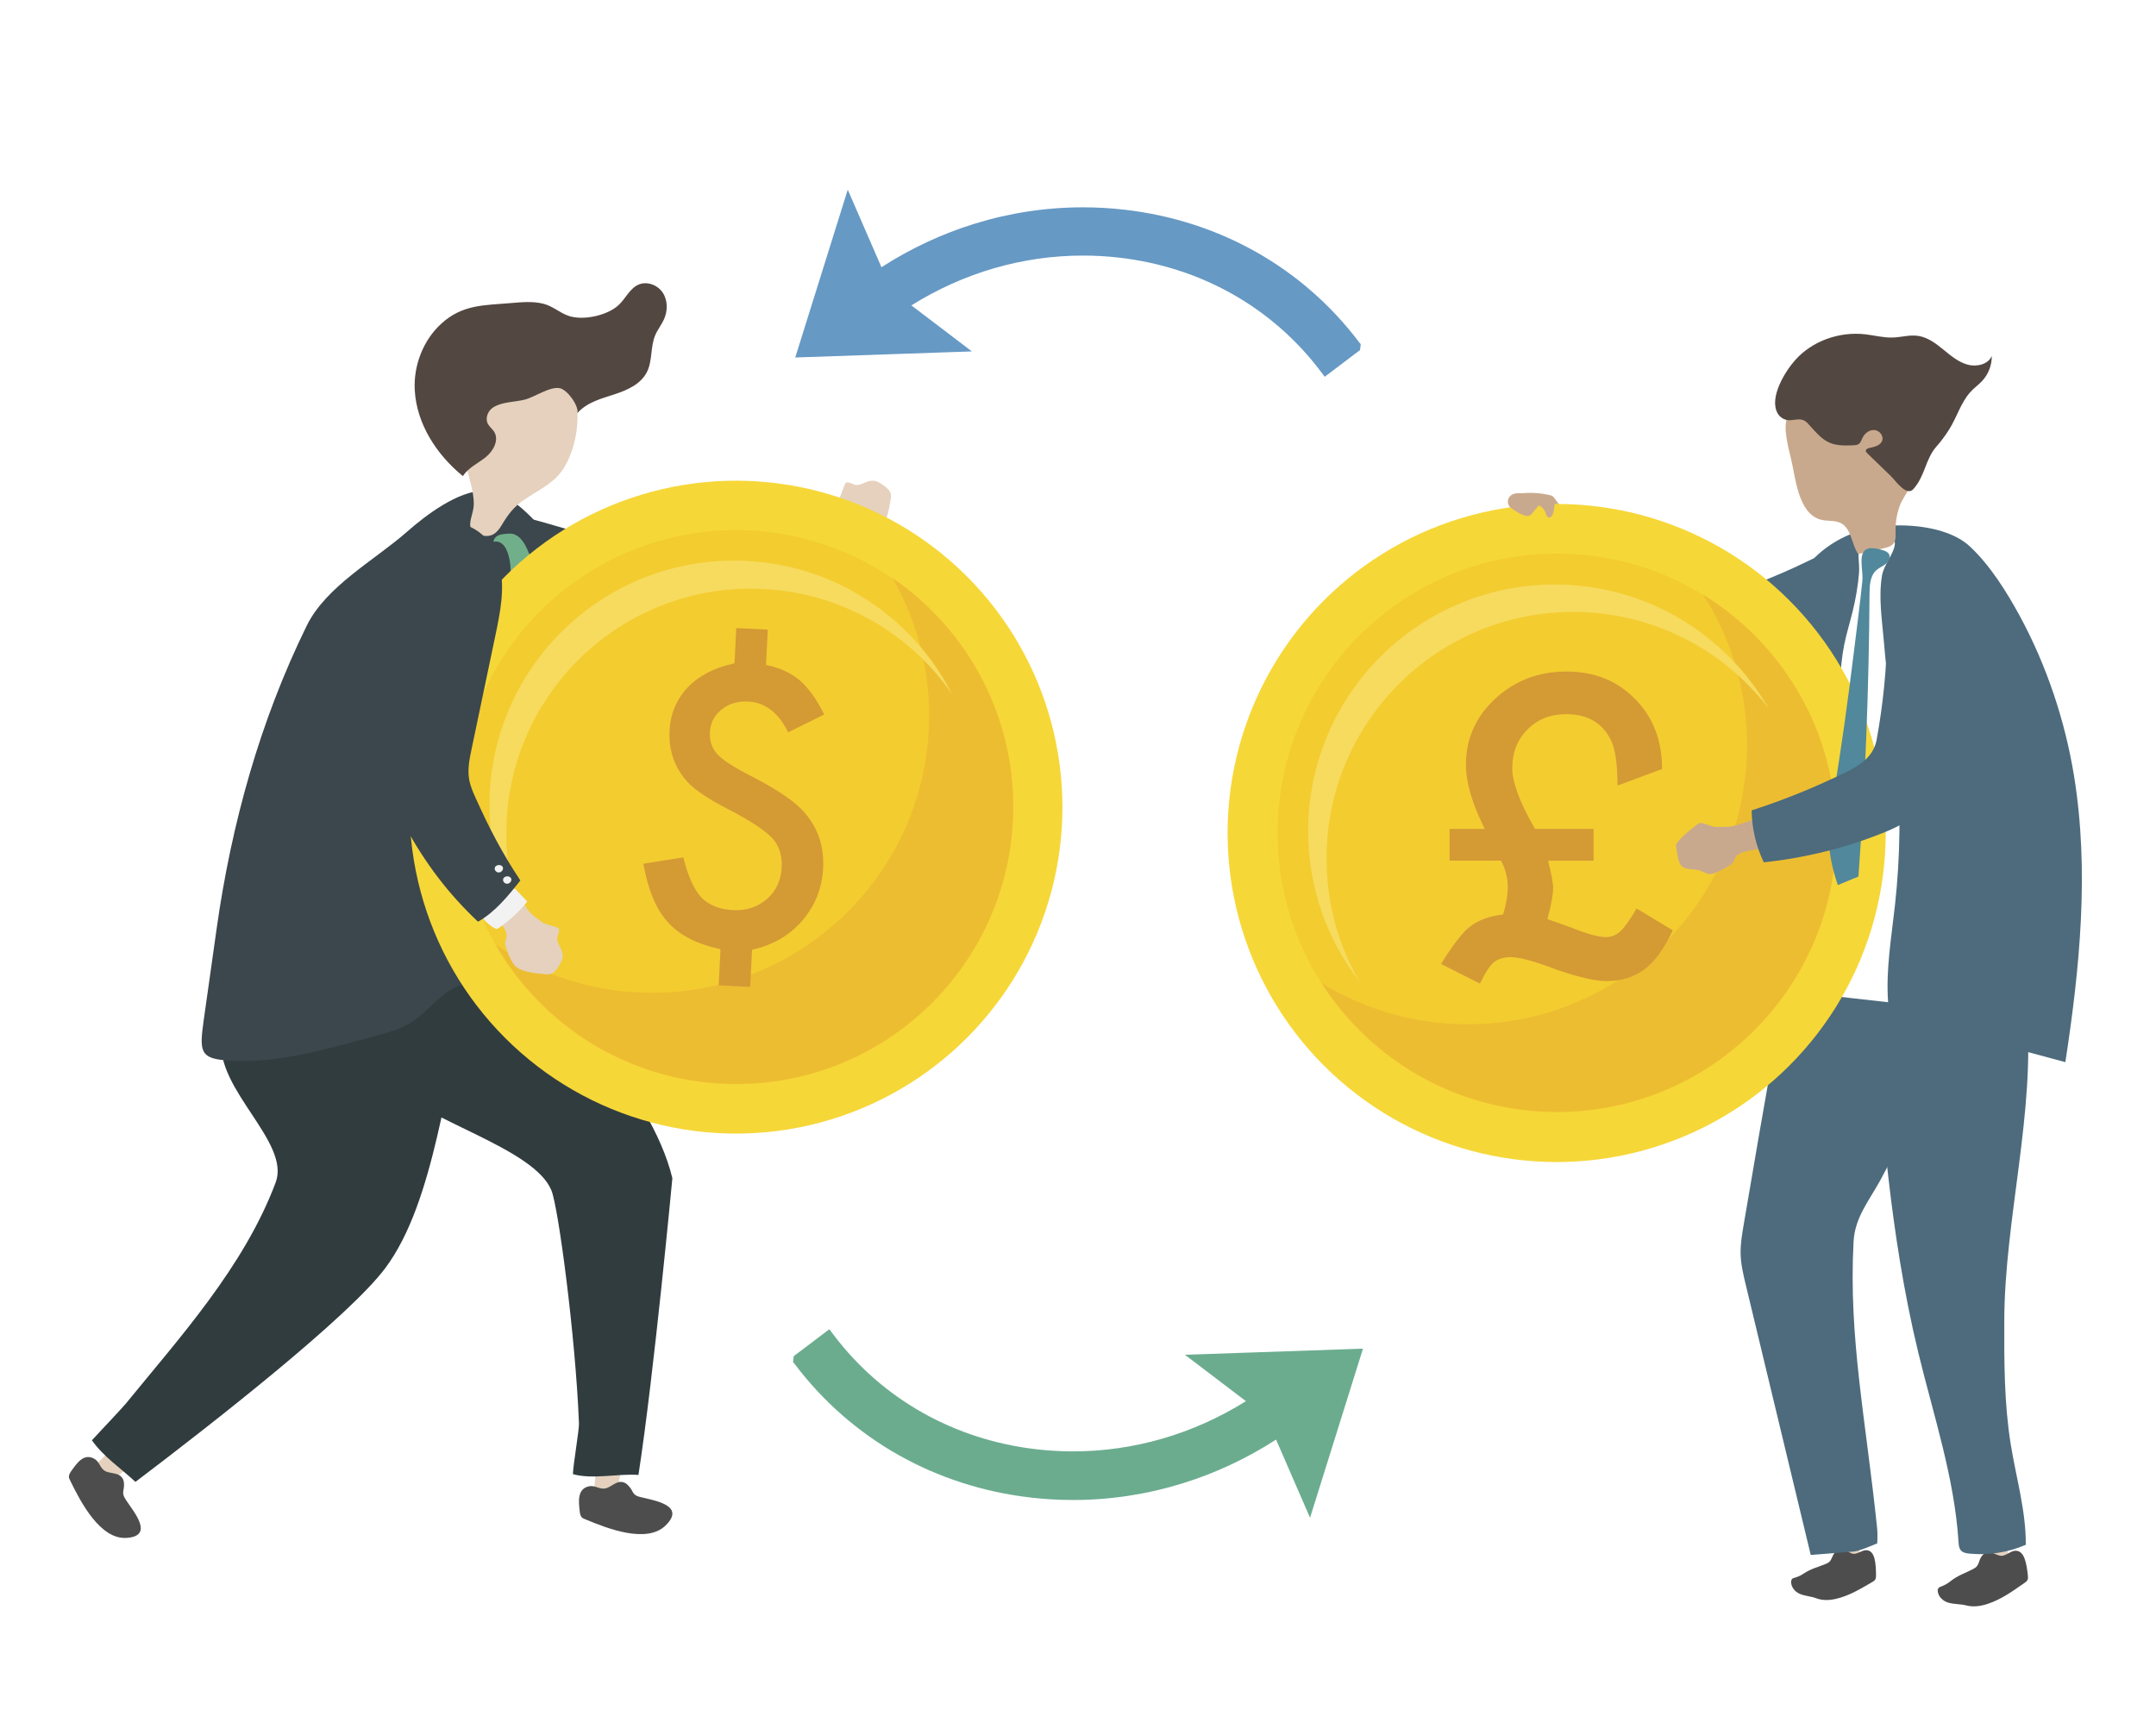 <svg xmlns="http://www.w3.org/2000/svg" xmlns:xlink="http://www.w3.org/1999/xlink" x="0px" y="0px" viewBox="0 0 1122 900" style="enable-background:new 0 0 1122 900;" xml:space="preserve"><g id="background">	<rect x="0" y="0" style="fill:#FFFFFF;" width="1122" height="900"></rect></g><g id="object">	<g>		<path style="fill:#FFFFFF;" d="M242.769,479.146c-0.414,12.139-0.793,25.015-7.456,35.171c12.127-0.511,24.205-2.174,36.019-4.959   c0.866-25.447,6.716-50.44,9.617-75.736c2.5-21.8,2.806-43.799,2.312-65.736c-0.4-17.763-1.328-35.606-4.635-53.097   c-2.549-13.485-5.346-23.166-11.865-35.337c-0.33-0.616-0.7-1.272-1.332-1.57c-0.546-0.258-1.182-0.196-1.78-0.116   c-10.56,1.424-8.643,3.546-7.961,12.395c0.552,7.154-0.691,14.311-1.038,21.444c-0.666,13.657-1.604,27.299-2.664,40.931   c-2.122,27.279-4.752,54.517-6.732,81.808C244.172,449.262,243.283,464.196,242.769,479.146z"></path>		<g>			<g>				<path style="fill:#C9A98D;" d="M792.101,256.733c0.687-0.089,1.341-0.141,1.913-0.172c4.056-0.218,8.142,0.128,12.103,1.027     c0.705,0.16,1.427,0.347,2.008,0.778c0.48,0.357,0.831,0.858,1.172,1.35c3.518,5.066,7.505,9.216,11.788,13.641     c3.206,3.312,8.124,8.523,5.382,13.488c-0.822,1.489-1.672,3.011-2.967,4.058c-1.059,0.855-2.359,1.345-3.663,1.758     c-1.016,0.322-2.531,1.094-3.51,0.563c-1.028-0.558-2.347-3.281-3.065-4.285c-2.052-2.867-4.104-5.735-6.156-8.603     c-2.013-2.813-4.618-5.952-7.813-5.859c-0.699,0.02-1.381,0.204-2.084,0.125c-0.794-0.09-1.545-0.507-2.261-0.935     c-2.622-1.57-5.208-3.389-7.47-5.527c-2.065-1.952-1.677-4.063-1.887-6.65C785.33,258.258,789.033,257.129,792.101,256.733z"></path>				<path style="fill:#4D6B7C;" d="M867.082,350.19c-7.062-2.283-13.436-6.116-20.06-11.89     c-16.365-14.267-30.819-31.022-42.672-49.465c5.748-7.445,13.032-13.537,21.295-17.811c12.59,12.74,26.061,24.519,40.244,35.187     c6.949,5.227,13.842,8.717,21.944,6.335c18.04-5.303,35.57-12.068,52.396-20.218c3.72-1.802,7.5-3.699,11.693-4.075     c7.689-0.69,15.764,4.13,20.515,11.055c4.751,6.925,6.444,15.603,5.848,23.663c-0.427,5.777-2.07,11.551-5.826,15.513     c-3.885,4.099-9.541,5.814-15.029,7.205c-24.486,6.206-50.163,8.595-75.98,7.068     C876.234,352.449,871.522,351.626,867.082,350.19z"></path>			</g>			<g>				<g>					<g>						<path style="fill:#E5D1BD;" d="M968.145,811.893c-3.327-0.02-6.654-0.039-9.981-0.059       c-2.225-12.196-3.519-24.742-3.843-37.266c4.725,2.289,11.026,0.425,12.318,8.975       C967.057,786.309,967.488,811.889,968.145,811.893z"></path>						<path style="fill:#4D4D4D;" d="M958.024,806.033c-1.614,0.304-3.085,1.507-4.028,3.293c-0.548,1.037-0.93,2.27-1.622,3.121       c-0.678,0.835-1.584,1.218-2.464,1.582c-4.209,1.738-7.369,2.316-11.311,4.965c-1.407,0.946-2.958,1.661-4.576,2.112       c-0.489,0.136-1.011,0.263-1.375,0.629c-0.436,0.438-0.546,1.122-0.527,1.752c0.08,2.614,2.003,4.887,4.307,5.938       c2.748,1.253,5.881,1.294,8.704,2.359c3.316,1.252,6.771,1.114,10.183,0.354c6.901-1.536,13.151-5.358,19.237-8.911       c0.542-0.316,1.108-0.67,1.43-1.35c0.344-0.727,0.343-1.687,0.318-2.591c-0.141-5.027-0.264-12.69-5.325-12.49       c-2.159,0.086-4.066,1.962-6.393,1.881C962.675,808.612,959.476,805.759,958.024,806.033z"></path>					</g>					<path style="fill:#4D6B7C;" d="M907.372,637.69c-0.839,4.963-1.677,9.967-1.54,15.003c0.147,5.421,1.419,10.733,2.684,15.994      c11.267,46.855,22.534,93.71,33.802,140.564c7.397-0.583,14.794-1.166,22.191-1.749c3.335-0.263,9.268-3.085,12.416-4.258      c0,0,0.298-4.531-0.031-7.712c-5.847-56.5-14.947-99.243-12.288-149.235c0.669-12.568,7.781-20.944,13.819-31.855      c20.514-37.068,24.552-68.227,33.846-92.644c0.588-1.546-61.386-7.887-64.451-8.201c-7.786-0.795-14.433-0.634-18.672,7.022      c-4.686,8.464-5.04,20.604-6.7,29.97c-2.433,13.729-4.84,27.462-7.221,41.2C912.577,607.085,909.958,622.385,907.372,637.69z"></path>				</g>				<g>					<g>						<path style="fill:#E5D1BD;" d="M1045.809,812.652c-3.56,0.326-7.12,0.651-10.68,0.977       c-3.599-12.319-6.238-25.096-7.837-37.951c5.282,1.865,11.834-0.709,14.071,7.956       C1042.087,786.438,1045.105,812.716,1045.809,812.652z"></path>						<path style="fill:#4D4D4D;" d="M1034.399,807.673c-1.696,0.481-3.149,1.871-3.979,3.807c-0.482,1.124-0.768,2.433-1.422,3.38       c-0.641,0.929-1.572,1.418-2.477,1.884c-4.328,2.226-7.649,3.149-11.6,6.285c-1.411,1.12-2.997,2.017-4.683,2.649       c-0.51,0.191-1.055,0.375-1.408,0.79c-0.423,0.496-0.471,1.211-0.388,1.858c0.347,2.682,2.631,4.821,5.2,5.663       c3.064,1.004,6.419,0.72,9.544,1.523c3.672,0.944,7.353,0.442,10.926-0.694c7.227-2.298,13.528-6.88,19.682-11.17       c0.548-0.382,1.118-0.805,1.394-1.538c0.295-0.784,0.198-1.772,0.081-2.699c-0.653-5.159-1.552-13.032-6.944-12.299       c-2.3,0.313-4.152,2.441-6.649,2.601C1039.63,809.844,1035.924,807.241,1034.399,807.673z"></path>					</g>					<path style="fill:#4D6B7C;" d="M998.289,703.928c7.915,32.699,18.81,64.993,20.941,98.569c0.1,1.575,0.235,3.288,1.301,4.451      c1.063,1.16,2.757,1.448,4.322,1.605c9.972,1.004,20.194-0.588,29.387-4.578c0.122-17.55-4.97-34.659-7.786-51.981      c-3.47-21.347-3.482-43.088-3.412-64.715c0.171-52.807,16.2-108.524,11.683-161.138c-0.856-9.965-17.364-17.272-21.271-26.478      c-20.847,4.338-42.712,3.696-63.268-1.859c0.804,10.801,3.213,20.41,4.917,30.914c2.244,13.832,2.258,28.338,3.468,42.305      c2.473,28.527,5.516,57.026,10.156,85.29C991.351,672.292,994.479,688.19,998.289,703.928z"></path>				</g>				<path style="fill:#4D6B7C;" d="M1012.735,277.223c4.771,1.705,9.048,4.044,12.359,7.13     c10.447,9.738,19.045,23.424,25.885,35.984c14.008,25.72,23.751,54.801,28.431,83.875c7.893,49.044,2.977,99.408-4.584,148.569     c-61.329-16.733-123.127-31.588-185.288-44.538c6.678,1.391,26.837-36.406,29.819-42.115     c7.748-14.829,16.708-33.616,17.631-50.787c1.633-30.38-6.164-60.501-3.407-90.88c1.048-11.551-0.029-21.834,7.769-30.976     c8.397-9.844,20.361-16.383,32.843-18.776C984.96,272.645,1000.478,272.842,1012.735,277.223z"></path>				<path style="fill:#FFFFFF;" d="M967.248,290.708c0.125,2.311,0.413,4.897,0.193,7.622c-0.549,6.765-1.755,13.519-3.37,20.107     c-1.402,5.72-3.174,11.351-4.332,17.125c-1.263,6.296-1.789,12.715-2.235,19.122c-2.935,42.147-2.633,85.043-14.241,125.667     c-2.712,9.492-6.076,18.864-7.349,28.653c-0.274,2.104-0.361,4.501,1.082,6.056c1.214,1.309,3.142,1.606,4.914,1.825     c13.548,1.672,27.107,3.246,40.678,4.72c-1.226-16.813,1.705-33.609,3.553-50.365c2.811-25.494,3.12-51.264,0.921-76.818     c-1.728-20.082-4.998-39.997-6.641-60.087c-0.942-11.52-2.929-23.304-1.001-34.831c0.922-5.515,5.974-11.069,6.624-15.813     c0.888-6.478-6.994-3.556-12.223-2.467C967.398,282.56,966.997,286.085,967.248,290.708z"></path>			</g>			<g>				<g>					<g>													<ellipse transform="matrix(0.707 -0.707 0.707 0.707 -69.214 699.882)" style="fill:#F6D738;" cx="810.226" cy="433.49" rx="171.266" ry="171.266"></ellipse>					</g>					<g>						<circle style="fill:#F3CC30;" cx="810.226" cy="433.49" r="145.351"></circle>					</g>					<g>						<path style="fill:#EDBD31;" d="M886.271,309.432c14.475,22.598,22.868,49.465,22.868,78.293       c0,80.275-65.076,145.351-145.351,145.351c-27.88,0-53.922-7.856-76.046-21.465c25.832,40.329,71.036,67.058,122.483,67.058       c80.275,0,145.351-65.076,145.351-145.351C955.577,380.923,927.849,335.009,886.271,309.432z"></path>					</g>					<g>						<path style="fill:#F7DB5E;" d="M690.337,446.789c0-70.862,57.445-128.307,128.307-128.307       c41.42,0,78.249,19.632,101.708,50.092c-22.156-38.463-63.683-64.358-111.258-64.358       c-70.862,0-128.307,57.445-128.307,128.307c0,29.442,9.924,56.563,26.599,78.215       C696.541,491.913,690.337,470.076,690.337,446.789z"></path>					</g>					<path style="fill:#D49A34;" d="M798.835,431.415h30.477v16.504h-23.693c1.754,6.885,2.632,11.678,2.632,14.378      c0,3.105-0.979,8.472-2.936,16.098l1.518,0.507c2.16,0.744,4.134,1.435,5.923,2.075c1.788,0.643,3.425,1.233,4.911,1.772      c8.234,3.308,14.242,4.962,18.023,4.962c2.902,0,5.433-1.013,7.594-3.038c1.147-1.079,2.413-2.598,3.797-4.557      c1.383-1.957,2.919-4.387,4.607-7.29l18.833,11.34c-4.523,9.654-9.452,16.438-14.783,20.352      c-5.402,4.049-12.016,6.075-19.846,6.075c-5.671,0-14.312-1.992-25.921-5.974c-11.273-4.319-19.171-6.48-23.693-6.48      c-3.713,0-6.649,0.878-8.808,2.633c-2.161,1.755-4.591,5.468-7.29,11.137l-20.25-10.227      c6.277-10.057,11.272-16.504,14.985-19.339c4.319-3.443,10.091-5.569,17.315-6.379c1.62-5.331,2.43-10.158,2.43-14.479      c0-4.657-1.182-9.179-3.544-13.567h-26.73v-16.504h18.326c-6.548-13.027-9.822-24.165-9.822-33.414      c0-13.431,5.063-24.873,15.188-34.325c10.259-9.45,22.612-14.175,37.058-14.175c14.512,0,26.427,4.759,35.743,14.277      c9.381,9.383,14.073,21.533,14.073,36.451l-23.186,8.606c0-11.273-1.148-19.17-3.443-23.693      c-4.455-8.976-12.218-13.466-23.288-13.466c-8.168,0-14.884,2.667-20.15,7.999c-5.265,5.265-7.898,12.016-7.898,20.251      c0,6.885,3.578,16.741,10.733,29.566c0.135,0.203,0.286,0.456,0.456,0.76C798.344,430.554,798.564,430.943,798.835,431.415z"></path>				</g>			</g>			<g>				<g>					<g>						<path style="fill:#C9A98D;" d="M966.791,288.055c0.403,0.647,12.533-2.538,13.879-2.822c4.219-0.891,6.046-2.529,5.835-7.199       c-0.23-5.073,0.383-9.896,2.091-14.678c1.382-3.87,4.088-6.9,5.626-10.669c1.356-3.323,2.335-6.796,2.99-10.323       c1.068-5.754,1.319-11.668,1.037-17.507c-0.216-4.476-2.492-8.427-3.7-12.743c-0.915-3.268-1.876-6.63-3.976-9.295       c-3.685-4.677-10.069-6.236-16.009-6.653c-16.909-1.187-47.031,6.577-45.256,28.312c0.39,4.771,1.55,9.441,2.706,14.087       c2.44,9.801,3.522,28.577,15.537,31.895c3.388,0.935,7.197,0.172,10.339,1.747       C963.429,274.984,963.518,282.791,966.791,288.055z"></path>					</g>				</g>				<path style="fill:#534741;" d="M1023.899,189.754c-4.812-1.339-8.762-4.713-12.629-7.873c-3.867-3.16-8.091-6.321-13.014-7.068     c-4.471-0.678-8.899,0.734-13.39,0.863c-4.731,0.136-9.426-1.151-14.153-1.692c-13.636-1.561-27.688,3.536-36.481,13.411     c-5.231,5.874-13.71,19.512-9.167,27.67c0.99,1.777,2.777,3.09,4.77,3.502c2.642,0.547,5.521-0.791,8.085-0.081     c1.901,0.526,2.88,1.892,4.233,3.364c2.942,3.198,5.75,6.664,9.816,8.482c3.868,1.729,8.279,1.587,12.512,1.414     c0.938-0.038,1.927-0.092,2.716-0.603c1.144-0.74,1.531-2.194,2.135-3.415c1.163-2.354,3.674-4.181,6.285-3.902     c2.611,0.279,4.808,3.173,3.856,5.621c-0.968,2.488-4.094,3.135-6.699,3.718c-0.794,0.178-1.748,0.572-1.79,1.384     c-0.028,0.547,0.396,1,0.789,1.382c4.094,3.965,8.187,7.931,12.281,11.896c2.495,2.417,8.053,10.698,11.647,6.742     c6.065-6.675,6.313-15.646,11.904-22.006c2.559-2.91,4.873-6.027,6.914-9.311c3.919-6.301,5.865-13.607,10.864-19.203     c1.891-2.117,4.281-3.762,6.205-5.85c3.209-3.48,5.008-8.174,4.96-12.94C1034.663,189.651,1028.71,191.093,1023.899,189.754z"></path>			</g>			<path style="fill:#C9A98D;" d="M795.748,268.473c0.645-0.231,1.118-0.775,1.56-1.297c1.167-1.377,2.334-2.754,3.5-4.131    c1.586,0.676,2.862,2.041,3.43,3.669c0.356,1.02,0.63,2.333,1.678,2.596c1.297,0.325,2.165-1.295,2.457-2.599    c0.227-1.012,0.415-2.033,0.564-3.06c0.137-0.943,0.225-1.97-0.26-2.79c-0.47-0.794-1.372-1.213-2.235-1.541    c-3.469-1.322-7.156-1.938-10.844-2.231c-2.723-0.217-7.049-1.159-9.347,0.765c-1.799,1.506-2.107,4.072-0.545,5.825    C787.207,265.363,793.475,269.287,795.748,268.473z"></path>			<path style="fill:#51889B;" d="M979.953,286.38c1.203,0.358,2.466,0.902,3.078,1.998c0.941,1.688-0.132,3.853-1.625,5.079    c-1.493,1.226-3.373,1.92-4.832,3.188c-3.37,2.929-3.636,7.977-3.663,12.442c-0.293,49.079-2.216,98.149-5.765,147.101    c-3.579,1.479-7.158,2.959-10.738,4.438c-2.85-8.4-4.81-17.187-4.745-26.057c0.048-6.608,1.215-13.151,2.322-19.666    c4.229-24.909,7.62-49.951,10.721-75.022c1.535-12.416,3.16-24.839,4.458-37.282c0.427-4.094-0.856-8.966-0.252-12.755    C969.81,284.216,974.436,284.74,979.953,286.38z"></path>			<g>				<path style="fill:#C9A98D;" d="M872.594,442.953c-0.114-0.701-0.218-1.403-0.312-2.107c-0.056-0.422-0.108-0.858,0.004-1.269     c0.109-0.402,0.366-0.746,0.623-1.074c2.898-3.715,6.371-6.418,10.099-9.22c1.389-1.044,1.463-1.21,3.224-0.775     c1.954,0.484,3.895,1.188,5.8,1.842c2.742-0.015,5.488,0.081,8.22-0.168c6.916-0.63,20.853-9.306,25.815-2.045     c0.96,1.404,1.937,2.848,2.289,4.475c0.288,1.331,0.14,2.712-0.078,4.062c-0.17,1.052-0.162,2.753-1.077,3.388     c-0.961,0.667-3.986,0.62-5.206,0.809c-3.484,0.542-6.968,1.085-10.452,1.627c-3.417,0.532-7.394,1.446-8.747,4.341     c-0.296,0.633-0.439,1.325-0.826,1.918c-0.438,0.669-1.148,1.152-1.852,1.598c-2.582,1.635-5.37,3.127-8.297,4.185     c-2.672,0.966-4.383-0.33-6.788-1.307c-2.511-1.02-5.285-0.534-7.842-1.318c-2.57-0.789-3.39-2.89-3.929-5.422     C873.009,445.319,872.787,444.138,872.594,442.953z"></path>				<path style="fill:#4D6B7C;" d="M1000.911,420.366c-5.217,5.28-11.507,9.248-19.644,12.565     c-20.104,8.196-41.57,13.566-63.374,15.853c-4.062-8.483-6.226-17.729-6.325-27.031c17.042-5.512,33.622-12.243,49.531-20.109     c7.795-3.854,14.012-8.44,15.531-16.747c3.381-18.496,5.227-37.196,5.518-55.89c0.064-4.133,0.071-8.362,1.621-12.276     c2.844-7.177,10.781-12.221,19.103-13.348c8.322-1.127,16.833,1.265,23.764,5.424c4.967,2.98,9.384,7.046,11.233,12.183     c1.913,5.314,0.899,11.136-0.328,16.664c-5.474,24.66-14.893,48.666-27.873,71.035     C1007.046,413.21,1004.19,417.047,1000.911,420.366z"></path>			</g>		</g>		<g>			<path style="fill:#6699C4;" d="M707.217,178.011c-29.344-38.774-72.69-63.235-122.063-68.881    c-7.149-0.817-14.417-1.232-21.602-1.232c-19.083,0-38.057,2.876-56.392,8.547c-17.002,5.259-33.278,12.867-48.441,22.639    l-13.691-31.507l-3.848-8.856l-2.884,9.215l-22.931,73.277l-1.516,4.844l5.072-0.175l76.77-2.643l10.09-0.347l-8.036-6.111    l-23.457-17.836c27.138-16.983,57.901-25.934,89.287-25.934c6.229,0,12.529,0.359,18.726,1.068    c42.506,4.861,79.771,25.862,104.93,59.137l2.169,2.869l2.869-2.17l14.276-10.795l1.226-0.909l0.19-1.533l0.188-1.531    L707.217,178.011z"></path>		</g>		<g>			<path style="fill:#6BAC8F;" d="M413.639,710.002c29.573,39.077,73.259,63.73,123.018,69.42c7.205,0.824,14.53,1.241,21.771,1.241    c19.233,0,38.354-2.898,56.833-8.614c17.135-5.3,33.538-12.968,48.82-22.816l13.798,31.754l3.878,8.925l2.906-9.287l23.111-73.85    l1.528-4.881l-5.112,0.176l-77.37,2.664l-10.169,0.35l8.099,6.158l23.64,17.976c-27.35,17.116-58.354,26.137-89.986,26.137    c-6.278,0-12.628-0.362-18.872-1.076c-42.838-4.898-80.395-26.065-105.751-59.6l-2.186-2.892l-2.892,2.186l-14.388,10.879    l-1.235,0.916l-0.191,1.545l-0.19,1.543L413.639,710.002z"></path>		</g>		<g>			<g>				<path style="fill:#E5D1BD;" d="M456.785,250.756c-0.38-0.17-0.772-0.311-1.179-0.414c-3.794-0.954-6.381,1.98-9.854,2.092     c-1.549,0.05-5.195-2.819-6.044-0.387c-0.306,0.9-1.595,3.842-2.704,6.873c-1.765,2.021-3.443,4.126-5.391,5.972     c-4.929,4.67-20.828,8.712-18.15,17.653c0.518,1.729,1.056,3.5,2.143,4.94c0.888,1.178,2.096,2.069,3.322,2.886     c0.956,0.636,2.321,1.875,3.418,1.657c1.152-0.229,3.047-2.506,3.98-3.272c2.664-2.189,5.328-4.379,7.992-6.569     c2.613-2.148,5.892-4.433,9.089-3.338c0.699,0.24,1.348,0.635,2.074,0.777c0.818,0.16,1.662-0.016,2.472-0.215     c2.968-0.729,5.952-1.715,8.679-3.12c4.874-2.515,5.871-11.067,6.775-15.814c0.225-1.182,0.419-2.413,0.11-3.576     c-0.502-1.891-2.196-3.179-3.783-4.319C458.795,251.91,457.834,251.225,456.785,250.756z"></path>				<path style="fill:#3B474C;" d="M359.358,330.597c4.318,0.327,8.698,0.652,12.949-0.178c3.389-0.661,6.594-2.037,9.731-3.483     c19.455-8.962,37.504-20.982,53.285-35.487c-4.238-9.159-10.304-17.464-17.736-24.279c-15.335,8.638-31.357,16.05-47.865,22.141     c-3.376,1.246-6.818,2.447-10.404,2.747c-5.165,0.432-10.281-1.026-15.261-2.469c-19.311-5.597-38.622-11.195-57.932-16.792     c-11.651-3.377-23.749-6.788-35.742-4.978c-33.254,5.02-31.804,47.629-1.245,54.753     C283.451,330.572,324.131,327.926,359.358,330.597z"></path>			</g>			<g>				<g>					<g>						<path style="fill:#E5D1BD;" d="M47.822,763.648c2.417,3.157,5.527,5.542,8.28,8.33c10.934-8.096,20.973-16.348,30.027-26.764       c-7.78-1.326-8.988-8.207-18.376-1.414C64.714,745.999,53.035,760.566,47.822,763.648z"></path>						<path style="fill:#4D4D4D;" d="M62.651,768.138c1.893,1.619,1.969,3.431,1.855,5.646c-0.066,1.286-0.604,2.566-0.356,3.846       c0.248,1.28,0.867,2.226,1.625,3.366c3.993,6,14.702,18.58-0.126,19.398c-13.465,0.744-23.587-18.418-29.084-29.776       c-0.361-0.747-0.808-1.482-0.702-2.335c0.106-0.853,0.539-1.727,1.09-2.506c3.063-4.338,6.783-9.884,12.435-6.378       c2.411,1.495,2.609,4.54,5.174,6.112C56.664,766.798,60.758,766.519,62.651,768.138z"></path>					</g>					<path style="fill:#313C3F;" d="M115.267,540.99c-3.019,26.119,36.077,53.432,28.183,74.454      c-16.513,43.973-50.202,80.962-77.975,115.063c-1.985,2.437-14.844,15.997-17.653,19.066      c5.936,8.484,14.804,14.362,22.668,21.659c39.689-30.046,110.914-85.69,130.035-111.277      c25.954-34.732,31.436-99.923,43.877-144.937c2.061-7.456,5.159-18.198,0.44-25.311c-3.619-5.456-8.986-8.028-15.847-10.029      c-18.357-5.354-43.278-16.204-61.314-5.527C147.967,485.821,117.586,520.922,115.267,540.99z"></path>				</g>				<g>					<g>						<path style="fill:#E5D1BD;" d="M308.306,777.852c4.011,0.828,8.049,0.424,12.064,0.863       c3.222-14.019,5.764-27.764,5.939-42.352c-7.049,4.631-12.39,0.281-15.099,12.201       C310.333,752.422,310.536,771.818,308.306,777.852z"></path>						<path style="fill:#4D4D4D;" d="M322.912,771.232c2.51,0.002,3.762,1.467,5.149,3.19c0.805,1.001,1.196,2.42,2.137,3.301       c0.941,0.882,2.068,1.151,3.406,1.483c7.046,1.75,23.495,4.253,12.763,14.727c-9.746,9.512-29.977,1.724-41.685-3.195       c-0.77-0.323-1.619-0.595-2.124-1.306c-0.505-0.711-0.727-1.687-0.839-2.63c-0.623-5.251-1.473-12.207,5.116-13.322       c2.811-0.476,5.166,1.705,8.176,1.168C317.478,774.208,320.401,771.23,322.912,771.232z"></path>					</g>					<path style="fill:#313C3F;" d="M203.492,564.824c19.285,18.948,74.479,32.858,83.459,54.67      c3.602,8.749,12.547,75.797,14.353,121.355c0.129,3.256-3.113,22.044-3.148,26.348c10.285,2.902,23.014-0.35,34.1,0.416      c8.099-52.495,17.649-154.426,17.649-154.426c-10.969-45.911-63.917-98.559-93.298-139.921      c-4.866-6.851-10.557-16.234-19.292-17.387c-6.699-0.884-11.988,1.445-18.011,5.3c-16.115,10.313-64.836,26.776-68.407,47.322      C146.994,530.958,188.674,550.265,203.492,564.824z"></path>				</g>				<path style="fill:#3B474C;" d="M211.78,276.774c-16.789,14.78-42.07,28.3-52.155,48.867     c-24.395,49.756-39.196,103.181-46.9,157.771c-2.253,15.966-4.506,31.932-6.76,47.898c-2.218,15.708-1.666,19.355,11.167,20.509     c25.938,2.373,54.018-6.146,78.934-12.837c6.354-1.706,12.783-3.573,18.305-7.15c8.345-5.406,14.22-14.462,23.402-18.276     c4.338-1.802,9.092-2.279,13.767-2.737c10.004-0.98,21.2-1.619,28.927,4.81c4.524,3.764,6.799,9.73,11.407,13.264     c3.212-4.403-1.25-18.107-2.033-23.587c-1.201-8.41-2.245-16.85-2.427-25.353c-0.37-17.268,0.721-34.542,2.23-51.69     c2.637-29.97,4.014-60.083,6.474-89.984c1.762-21.416,6.205-38.184-8.369-56.277c-7.934-9.849-22.479-26.954-35.634-26.723     C238.158,255.523,221.689,268.05,211.78,276.774z"></path>				<g>					<path style="fill:#E5D1BD;" d="M289.257,248.722c-4.862,4.605-10.979,7.605-16.508,11.378      c-5.379,3.671-8.421,7.733-11.664,13.204c-2.342,3.952-5.174,6.634-10.526,5.301c-10.095-2.514-4.173-9.312-4.018-15.943      c0.176-7.58-3.011-14.919-4.335-22.286c-3.826-21.286,12.755-53.564,37.827-51.714      C307.445,190.685,304.01,234.749,289.257,248.722z"></path>				</g>				<path style="fill:#534741;" d="M256.62,212.05c-2.747,1.776-4.26,5.622-2.737,8.521c0.816,1.552,2.325,2.626,3.26,4.11     c2.741,4.349-0.448,10.132-4.465,13.334c-4.017,3.202-9.057,5.415-11.766,9.785c-13.666-11.098-24.124-27.18-25.078-44.784     c-0.689-12.705,4.356-25.942,13.793-34.546c11.077-10.099,22.281-9.544,36.699-10.776c5.44-0.465,11.061-0.957,16.424,0.376     c4.913,1.221,8.537,4.741,13.113,6.311c7.576,2.599,20.225-0.112,26.144-5.687c3.625-3.414,5.764-8.621,10.335-10.587     c4.417-1.9,9.94,0.228,12.58,4.254c2.64,4.026,2.607,9.447,0.622,13.835c-1.292,2.857-3.322,5.338-4.548,8.223     c-2.585,6.08-1.371,13.351-4.354,19.245c-3.157,6.238-10.173,9.381-16.81,11.54c-6.897,2.243-14.404,4.163-19.386,9.831     c0.911-3.76-5.104-12.135-9.079-12.99c-5.143-1.107-13.288,4.749-18.556,6.009C267.738,209.268,261.111,209.147,256.62,212.05z"></path>			</g>			<path style="fill:#71AF8A;" d="M258.444,313.458c-6.506,8.338-11.428,18.695-10.16,29.194c1.358,11.246,9.613,21.34,8.546,32.617    c-0.48,5.071-2.829,9.748-4.264,14.634c-1.435,4.887-1.816,10.598,1.244,14.67c2.388,3.177,6.668,5.092,7.646,8.944    c7.385-9.578,14.976-19.591,17.492-31.421c1.802-8.475,0.806-17.486-2.578-25.463c-3.363-7.928-9.131-15.4-8.755-24.004    c0.35-8.017,5.834-14.418,10.005-20.834c4.759-7.32,0.046-18.679-3.317-26.094c-1.6-3.527-4.022-7.282-7.844-7.909    c-1.135-0.186-2.295-0.069-3.44,0.049c-1.366,0.14-2.77,0.292-3.986,0.931c-1.216,0.639-2.214,1.888-2.137,3.259    c1.983-0.68,4.224,0.436,5.497,2.1c2.775,3.627,3.816,11.473,3.164,15.932C264.809,305.179,261.537,309.494,258.444,313.458z"></path>			<g>				<g>					<g>													<ellipse transform="matrix(0.707 -0.707 0.707 0.707 -184.834 393.923)" style="fill:#F6D738;" cx="383.091" cy="420.077" rx="169.921" ry="169.921"></ellipse>					</g>					<g>													<ellipse transform="matrix(0.707 -0.707 0.707 0.707 -184.834 393.923)" style="fill:#F3CC30;" cx="383.091" cy="420.077" rx="144.209" ry="144.209"></ellipse>					</g>					<g>						<path style="fill:#EDBD31;" d="M464.489,300.845c13.243,23.098,20.252,50.131,18.848,78.698       c-3.909,79.549-71.565,140.867-151.114,136.958c-27.628-1.358-53.052-10.41-74.312-24.974       c23.635,41.222,67.128,69.91,118.109,72.416c79.549,3.909,147.205-57.409,151.114-136.958       C529.686,375.063,504.445,328.215,464.489,300.845z"></path>					</g>					<g>						<path style="fill:#F7DB5E;" d="M263.639,427.418c3.451-70.221,63.173-124.349,133.394-120.898       c41.045,2.017,76.585,23.265,98.348,54.592c-20.082-39.194-59.973-66.876-107.118-69.193       c-70.221-3.451-129.943,50.677-133.394,120.898c-1.434,29.176,7.079,56.534,22.55,78.802       C267.59,472.435,262.505,450.493,263.639,427.418z"></path>					</g>					<path style="fill:#D49A34;" d="M399.549,327.695l-0.902,18.35c7.305,1.548,13.21,4.279,17.71,8.19      c4.5,3.913,8.684,9.781,12.555,17.603l-18.757,9.308c-5.002-10.255-11.935-15.603-20.797-16.038      c-5.493-0.27-10.13,1.13-13.908,4.197c-3.78,3.068-5.789,7.036-6.028,11.904c-0.218,4.433,1.067,8.186,3.857,11.264      c2.729,3.012,8.366,6.699,16.911,11.06c7.382,3.804,13.466,7.341,18.248,10.61c4.781,3.27,8.352,6.369,10.711,9.301      c6.678,7.962,9.753,17.341,9.223,28.138c-0.521,10.611-4.165,19.817-10.929,27.617c-6.701,7.742-15.394,12.758-26.078,15.048      l-0.952,19.38l-16.384-0.805l0.925-18.818c-12.135-2.599-21.259-7.269-27.372-14.014c-6.113-6.744-10.37-16.901-12.768-30.471      l20.808-3.295c2.342,9.626,5.441,16.566,9.3,20.822c4.053,4.079,9.606,6.291,16.66,6.638      c6.865,0.337,12.716-1.596,17.553-5.801c4.77-4.144,7.327-9.682,7.667-16.61c0.304-6.179-1.357-11.235-4.979-15.167      c-1.847-1.904-4.601-4.088-8.265-6.553c-3.665-2.463-8.365-5.181-14.099-8.154c-11.842-6.025-19.555-11.409-23.137-16.152      c-5.72-7.1-8.346-15.394-7.88-24.881c0.221-4.494,1.143-8.64,2.769-12.44c1.626-3.799,3.874-7.207,6.743-10.227      c2.87-3.017,6.359-5.583,10.467-7.697c4.107-2.112,8.722-3.701,13.841-4.763l0.902-18.35L399.549,327.695z"></path>				</g>			</g>			<g>				<path style="fill:#E5D1BD;" d="M292.418,499.631c0.141-0.393,0.253-0.795,0.324-1.209c0.667-3.863-2.444-6.231-2.813-9.695     c-0.164-1.545,2.418-5.403-0.064-6.07c-0.918-0.239-3.941-1.309-7.039-2.192c-2.142-1.614-4.361-3.135-6.341-4.945     c-5.012-4.58-10.215-20.173-18.91-16.832c-1.682,0.646-3.403,1.316-4.756,2.509c-1.105,0.975-1.903,2.249-2.625,3.536     c-0.562,1.003-1.693,2.46-1.395,3.54c0.313,1.134,2.719,2.86,3.551,3.735c2.376,2.501,4.752,5.001,7.128,7.502     c2.331,2.453,4.848,5.56,3.996,8.838c-0.186,0.717-0.532,1.395-0.619,2.13c-0.099,0.83,0.139,1.66,0.397,2.455     c0.945,2.912,2.148,5.822,3.748,8.444c2.864,4.685,11.446,5.047,16.236,5.598c1.192,0.137,2.432,0.239,3.565-0.156     c1.844-0.643,3-2.431,4.016-4.102C291.42,501.726,292.03,500.714,292.418,499.631z"></path>				<g>					<path style="fill:#F2F2F2;" d="M258.412,483.444c0.378-0.004,0.718-0.219,1.033-0.429c5.665-3.787,10.73-8.469,14.95-13.819      c-1.978-2.083-3.957-4.167-5.935-6.25c-0.147-0.155-0.303-0.316-0.506-0.385c-0.425-0.144-0.86,0.157-1.207,0.441      c-3.794,3.096-7.588,6.192-11.382,9.288c-1.7,1.388-4.754,3.253-3.881,5.703C251.952,479.301,257.106,483.457,258.412,483.444z      "></path>					<path style="fill:#3B474C;" d="M205.75,408.172c-0.005,4.341-0.002,8.743,1.139,12.931c0.91,3.339,2.517,6.44,4.187,9.468      c10.361,18.782,22.072,34.418,37.674,49.116c8.797-4.917,15.814-13.531,22.042-21.466c-9.733-14.687-15.914-26.706-23.2-42.755      c-1.49-3.282-2.941-6.634-3.505-10.195c-0.814-5.131,0.257-10.354,1.323-15.438c4.134-19.719,8.268-39.438,12.403-59.157      c2.494-11.897,4.99-24.244,2.298-36.098c-7.464-32.869-49.747-28.254-54.565,2.822      C200.137,332.293,205.791,372.76,205.75,408.172z"></path>					<path style="fill:#F2F2F2;" d="M265.253,456.379c-1.26-0.706-3.348-0.143-3.464,1.438c-0.084,1.161,1.065,2.211,2.226,2.13      c1.86-0.131,2.962-2.52,1.301-3.531C265.295,456.403,265.274,456.391,265.253,456.379z"></path>					<path style="fill:#F2F2F2;" d="M260.906,450.504c-1.26-0.706-3.348-0.143-3.464,1.438c-0.084,1.161,1.065,2.212,2.226,2.13      c1.86-0.131,2.962-2.52,1.301-3.53C260.949,450.529,260.927,450.516,260.906,450.504z"></path>				</g>			</g>		</g>	</g></g></svg>